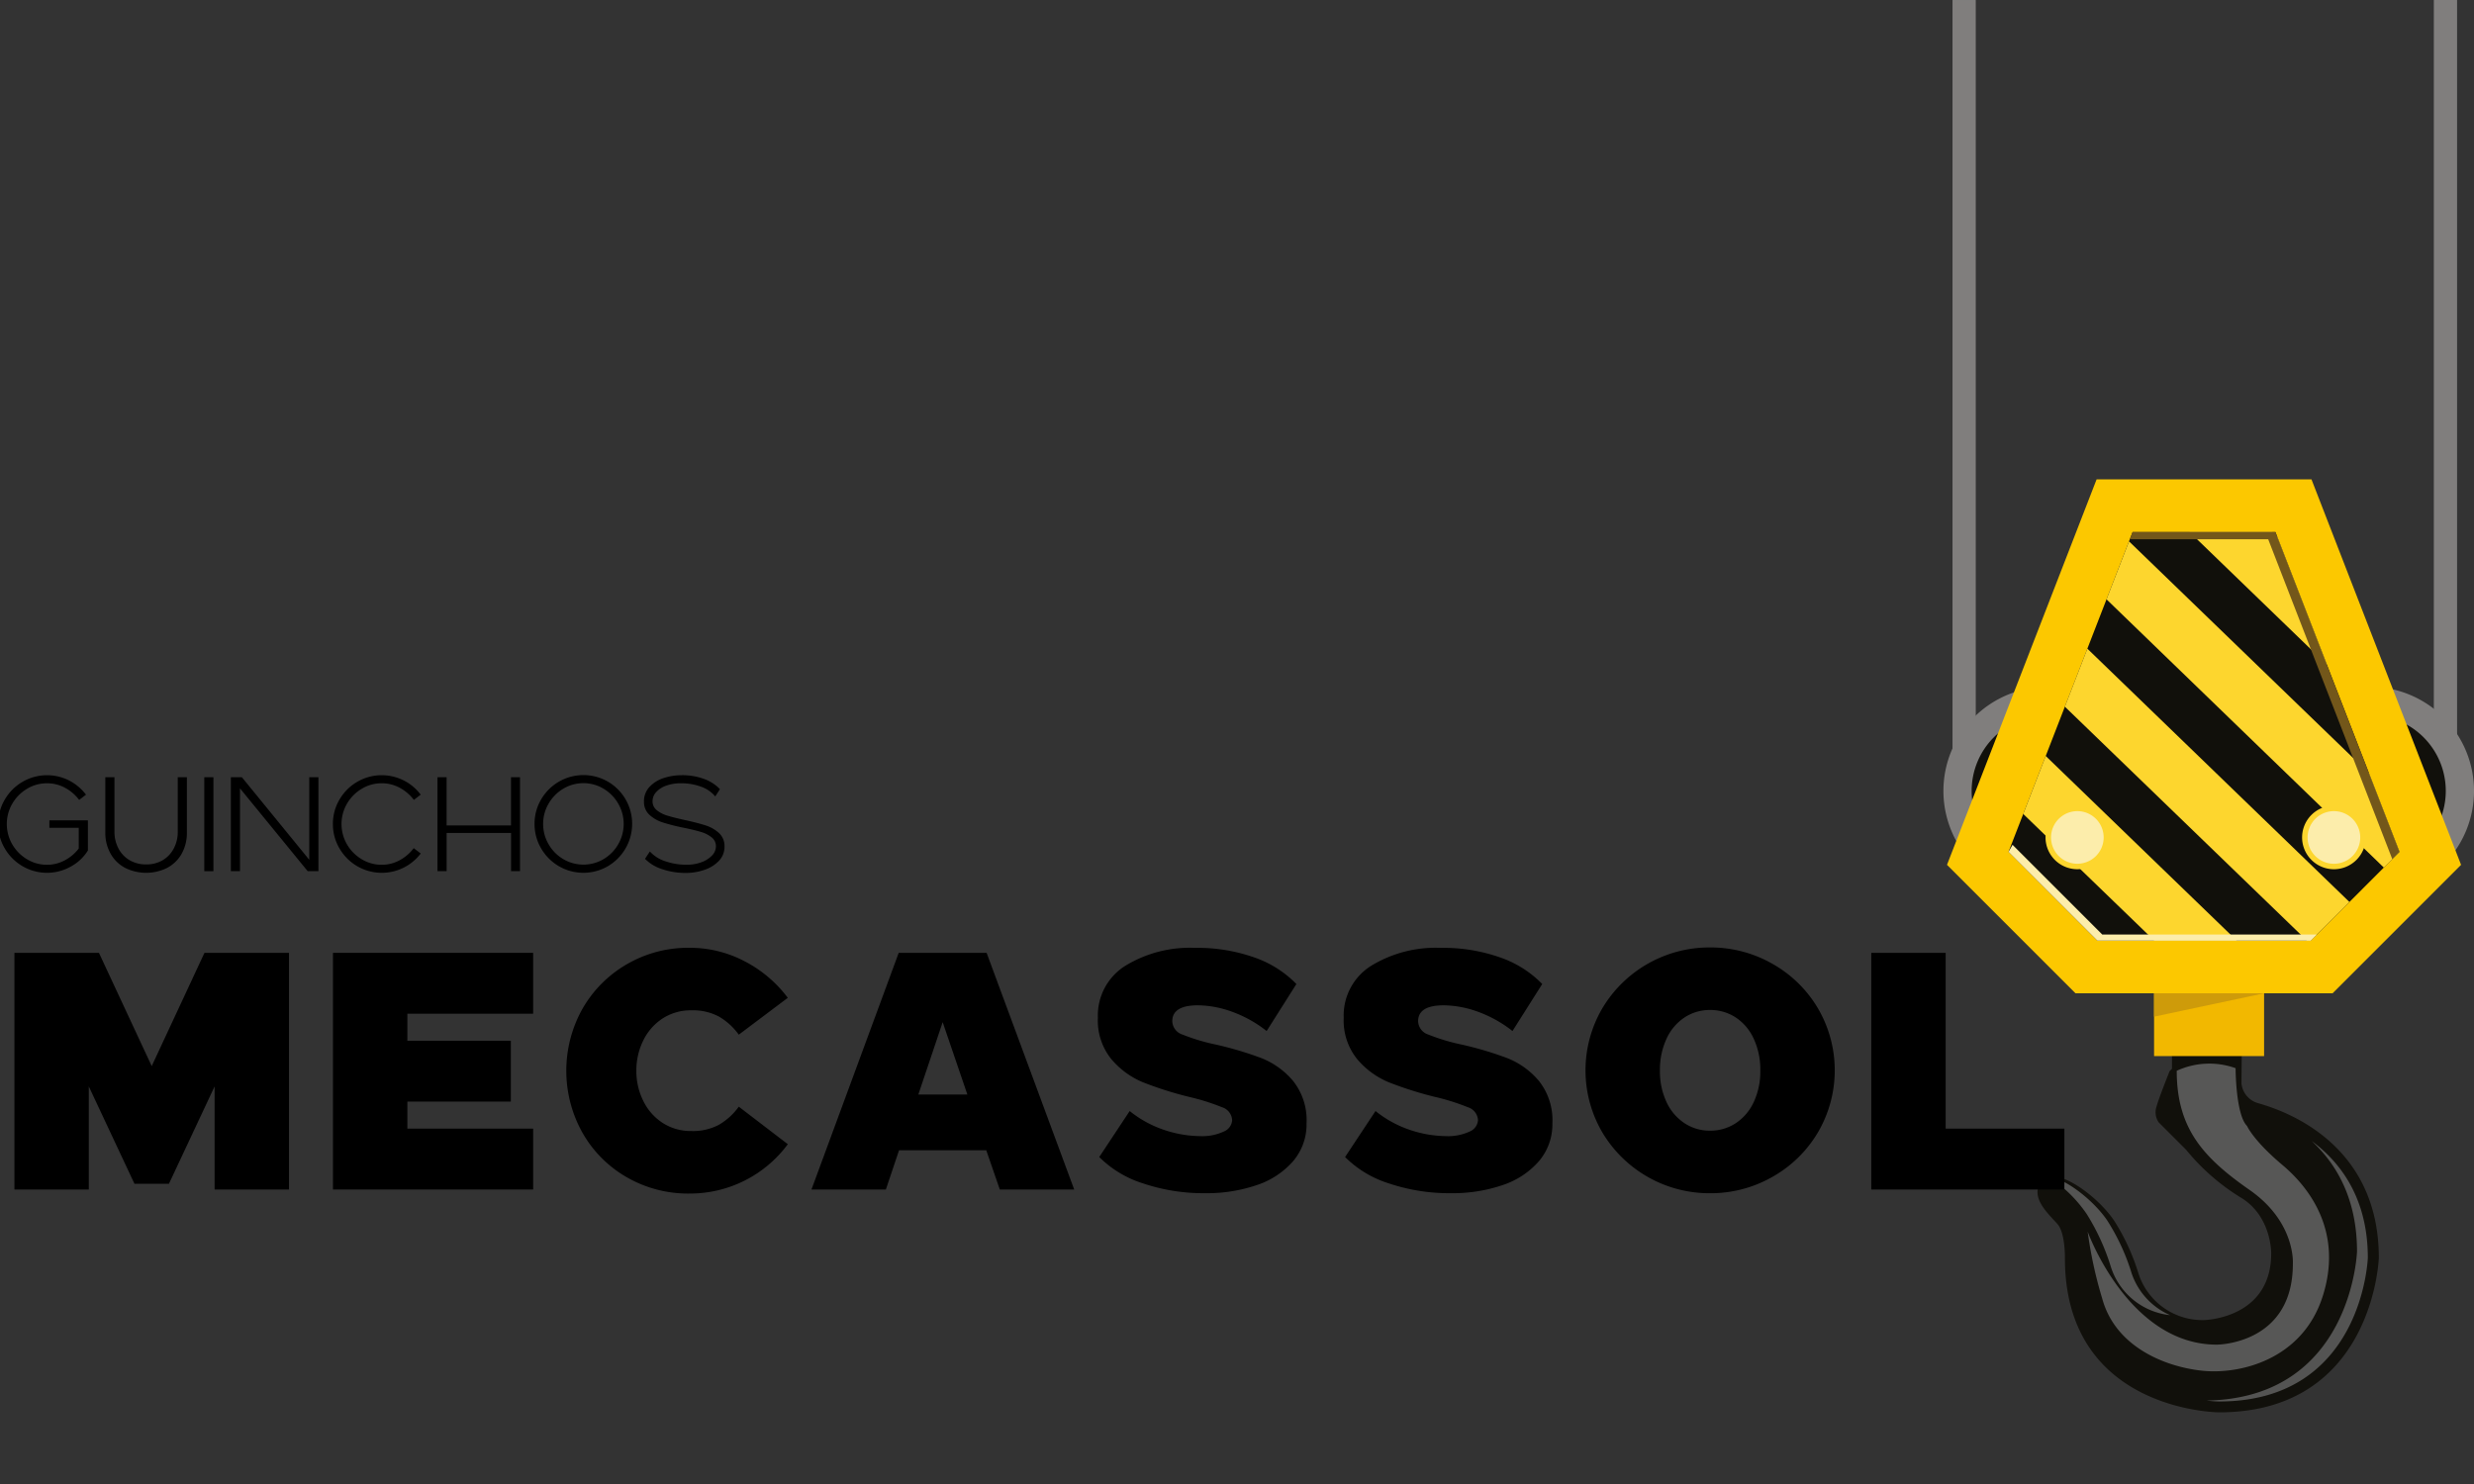 <svg xmlns="http://www.w3.org/2000/svg" xmlns:xlink="http://www.w3.org/1999/xlink" width="315" height="189" viewBox="0 0 315 189">
  <rect x="0" y="0" width="315" height="189" fill="#333333" stroke="none"/>
  <defs>
    <linearGradient id="linear-gradient" x1="-133.994" y1="0.101" x2="-133.416" y2="0.101" gradientUnits="objectBoundingBox">
      <stop offset="0" stop-color="#191814"/>
      <stop offset="0.3" stop-color="#535050"/>
      <stop offset="0.8" stop-color="#bdbbbc"/>
      <stop offset="0.9" stop-color="#c1c0c1"/>
      <stop offset="1" stop-color="#807e7d"/>
    </linearGradient>
    <linearGradient id="linear-gradient-2" x1="-113.282" y1="0.1" x2="-112.705" y2="0.1" xlink:href="#linear-gradient"/>
    <linearGradient id="linear-gradient-3" x1="-14.14" y1="-2.919" x2="-14.075" y2="-2.919" gradientUnits="objectBoundingBox">
      <stop offset="0" stop-color="#191814"/>
      <stop offset="1" stop-color="#807e7d"/>
    </linearGradient>
    <linearGradient id="linear-gradient-4" x1="-12.593" y1="-2.919" x2="-12.528" y2="-2.919" xlink:href="#linear-gradient-3"/>
    <clipPath id="clip-logo-mecassol">
      <rect width="315" height="189"/>
    </clipPath>
  </defs>
  <g id="logo-mecassol" clip-path="url(#clip-logo-mecassol)">
    <g id="logo-mecassol-2" data-name="logo-mecassol" transform="translate(-50.751 5.871)">
      <path id="Caminho_1" data-name="Caminho 1" d="M228.431,72.561l-.041,3.891a2.907,2.907,0,0,0,2.13,2.54c2.048.614,15.362,4.3,15.362,19.7,0,0-.663,19.673-20.335,19.673,0,0-19.635-.074-19.635-19.637,0,0,.06-3.137-.913-4.3s-3.766-3.477-2.007-5.559,7.337,2.14,9.306,5.272a27.218,27.218,0,0,1,2.967,6.5,8.551,8.551,0,0,0,8.357,5.973s8.555-.14,8.555-8.5c0,0,.073-4.788-3.942-7.147a27.585,27.585,0,0,1-6.889-6.041l-3.482-3.482a2.238,2.238,0,0,1-.313-1.933c.313-1.179,1.694-4.605,1.694-4.605l.3-.3V72.865l8.889-.3Z" transform="translate(107.752 55.637)" fill="#11100b"/>
      <path id="Caminho_2" data-name="Caminho 2" d="M210.877,87.594a27.243,27.243,0,0,1,2.969,6.5,8.937,8.937,0,0,0,4.9,5.35,8.887,8.887,0,0,1-7.533-6.14,28.273,28.273,0,0,0-3.082-6.742,17.158,17.158,0,0,0-4.923-4.774c2.4.256,6.138,3.366,7.673,5.81" transform="translate(108.306 62.179)" fill="#545453"/>
      <path id="Caminho_3" data-name="Caminho 3" d="M234.173,93.211c0-6.779-2.673-11.2-5.767-14.068,3.591,2.656,7.143,7.2,7.143,14.871,0,0-.617,18.3-18.916,18.3a16.029,16.029,0,0,1-1.62-.118c18.528-.315,19.16-18.982,19.16-18.982" transform="translate(116.683 60.306)" fill="#545453"/>
      <path id="Caminho_4" data-name="Caminho 4" d="M226.45,81.3s.8,1.856,4.509,4.974,7.692,8.752,5.106,16.776-10.543,9.947-15.384,9.415-11-3.116-12.66-9.15a54.183,54.183,0,0,1-1.862-8.554s5.171,14.389,16.446,14.389c0,0,9.68,0,9.68-10.28,0,0,.4-5.3-5.5-9.415S217.5,81.635,217.5,74.273a9.9,9.9,0,0,1,7.494-.332s0,5.9,1.458,7.361" transform="translate(110.403 56.23)" fill="#575756"/>
      <rect id="Retângulo_1" data-name="Retângulo 1" width="2.959" height="99.851" transform="translate(360.637 -5.871)" fill="url(#linear-gradient)"/>
      <path id="Caminho_5" data-name="Caminho 5" d="M196.092-5.87V93.981h2.959V-5.87h-2.959Z" transform="translate(103.261 0.001)" fill-rule="evenodd" fill="url(#linear-gradient-2)"/>
      <rect id="Retângulo_2" data-name="Retângulo 2" width="14.008" height="7.996" transform="translate(325.016 120.635)" fill="#f2b800"/>
      <path id="Caminho_6" data-name="Caminho 6" d="M219.418,58.564a13.263,13.263,0,1,1,13.263,13.263A13.27,13.27,0,0,1,219.418,58.564Z" transform="translate(119.808 36.299)" fill-rule="evenodd" fill="url(#linear-gradient-3)"/>
      <path id="Caminho_7" data-name="Caminho 7" d="M221.522,57.073a9.668,9.668,0,1,0,9.668-9.67,9.668,9.668,0,0,0-9.668,9.67" transform="translate(121.299 37.791)" fill="#11100b"/>
      <path id="Caminho_8" data-name="Caminho 8" d="M195.415,58.564a13.263,13.263,0,1,1,13.263,13.263A13.269,13.269,0,0,1,195.415,58.564Z" transform="translate(102.781 36.299)" fill-rule="evenodd" fill="url(#linear-gradient-4)"/>
      <path id="Caminho_9" data-name="Caminho 9" d="M197.517,57.073a9.67,9.67,0,1,0,9.67-9.67,9.67,9.67,0,0,0-9.67,9.67" transform="translate(104.272 37.791)" fill="#11100b"/>
      <path id="Caminho_10" data-name="Caminho 10" d="M214.728,29.846h27.36l19.046,49.091L244.772,95.3H212.045L195.681,78.937l19.047-49.091Z" transform="translate(102.97 25.336)" fill="#fcc800"/>
      <path id="Caminho_11" data-name="Caminho 11" d="M216.067,33.769h18.179l15.8,40.734L238.743,85.811H211.571L200.264,74.5l15.8-40.734Z" transform="translate(106.221 28.119)" fill="#11100b"/>
      <path id="Caminho_12" data-name="Caminho 12" d="M233.04,33.769l.687.665,6.3,16.244-17.49-16.909h10.5Zm-18.21,1.188,30.565,29.548,3.879,10-2,2L211.963,42.34l2.867-7.383ZM204.223,62.291l24.329,23.519h-10.5L201.36,69.676l2.863-7.384Zm5.3-13.668,33.367,32.259-4.928,4.928h-.475l-30.828-29.8,2.865-7.384Z" transform="translate(106.998 28.119)" fill="#fdd62e"/>
      <path id="Caminho_13" data-name="Caminho 13" d="M200.777,57.075,212.2,68.5h27.316l-.776.776H211.571L200.264,57.971l.513-.9Z" transform="translate(106.221 44.651)" fill="#fcedab"/>
      <path id="Caminho_14" data-name="Caminho 14" d="M226.917,34.69H209.3l.357-.921h18.179l15.8,40.734-.921.92Z" transform="translate(112.63 28.119)" fill="#73571a"/>
      <path id="Caminho_15" data-name="Caminho 15" d="M222.132,58.2a4.051,4.051,0,1,0,4.051-4.049,4.05,4.05,0,0,0-4.051,4.049" transform="translate(121.733 42.58)" fill="#fdd62e"/>
      <path id="Caminho_16" data-name="Caminho 16" d="M222.541,57.914a3.351,3.351,0,1,0,3.352-3.35,3.352,3.352,0,0,0-3.352,3.35" transform="translate(122.023 42.87)" fill="#fcedab"/>
      <path id="Caminho_17" data-name="Caminho 17" d="M203.021,58.2a4.05,4.05,0,1,0,4.051-4.049,4.05,4.05,0,0,0-4.051,4.049" transform="translate(108.176 42.58)" fill="#fdd62e"/>
      <path id="Caminho_18" data-name="Caminho 18" d="M203.431,57.914a3.35,3.35,0,1,0,3.35-3.35,3.351,3.351,0,0,0-3.35,3.35" transform="translate(108.467 42.87)" fill="#fcedab"/>
      <path id="Caminho_19" data-name="Caminho 19" d="M225.113,68.137l-14.008,2.974V68.137Z" transform="translate(113.911 52.498)" fill="#ce9b0a"/>
      <path id="Caminho_20" data-name="Caminho 20" d="M50.523,58.11a6.049,6.049,0,0,1,.838-3.12,6.242,6.242,0,0,1,2.265-2.265,6.211,6.211,0,0,1,5.914-.171A6.337,6.337,0,0,1,61.7,54.367l-.872.667a5.484,5.484,0,0,0-1.8-1.547,4.768,4.768,0,0,0-2.282-.573,4.88,4.88,0,0,0-2.564.709,5.3,5.3,0,0,0-1.872,1.9,5.158,5.158,0,0,0,0,5.162,5.282,5.282,0,0,0,1.872,1.9,4.88,4.88,0,0,0,2.564.709A4.739,4.739,0,0,0,59,62.725a5.4,5.4,0,0,0,1.778-1.5V58.589H57.036v-.957h4.906v3.846a5.817,5.817,0,0,1-2.128,2.017,6.188,6.188,0,0,1-6.188-.017,6.242,6.242,0,0,1-2.265-2.265,6.015,6.015,0,0,1-.838-3.1" transform="translate(0 40.972)"/>
      <path id="Caminho_21" data-name="Caminho 21" d="M59.665,52.038V59a4.457,4.457,0,0,0,.5,2.094,3.7,3.7,0,0,0,1.41,1.5,4.074,4.074,0,0,0,2.128.547,4.026,4.026,0,0,0,2.12-.547,3.728,3.728,0,0,0,1.4-1.5,4.457,4.457,0,0,0,.5-2.094V52.038h1.162V59.1a5.387,5.387,0,0,1-.709,2.761,4.549,4.549,0,0,1-1.863,1.752,6.015,6.015,0,0,1-5.231,0,4.549,4.549,0,0,1-1.863-1.752A5.387,5.387,0,0,1,58.5,59.1v-7.06h1.162Z" transform="translate(5.661 41.078)"/>
      <rect id="Retângulo_3" data-name="Retângulo 3" width="1.162" height="11.966" transform="translate(76.762 93.116)"/>
      <path id="Caminho_22" data-name="Caminho 22" d="M67.853,64V52.038h1.4l8.581,10.513V52.038H79V64H77.631L69.015,53.457V64H67.853Z" transform="translate(12.293 41.078)"/>
      <path id="Caminho_23" data-name="Caminho 23" d="M75.453,58.11a6.05,6.05,0,0,1,.838-3.12,6.255,6.255,0,0,1,2.265-2.265,6.211,6.211,0,0,1,5.914-.171,6.121,6.121,0,0,1,2.162,1.812l-.872.667a5.467,5.467,0,0,0-1.8-1.547,4.768,4.768,0,0,0-2.282-.573,4.88,4.88,0,0,0-2.564.709,5.3,5.3,0,0,0-1.872,1.9,5.158,5.158,0,0,0,0,5.162,5.282,5.282,0,0,0,1.872,1.9,4.88,4.88,0,0,0,2.564.709,4.7,4.7,0,0,0,2.282-.581,5.482,5.482,0,0,0,1.786-1.538l.889.684a6.2,6.2,0,0,1-2.171,1.8,6.228,6.228,0,0,1-5.906-.179,6.255,6.255,0,0,1-2.265-2.265,6.015,6.015,0,0,1-.838-3.1" transform="translate(17.684 40.972)"/>
      <path id="Caminho_24" data-name="Caminho 24" d="M83.243,64V52.038h1.162v6.137h8.2V52.038h1.145V64H92.61V59.132h-8.2V64Z" transform="translate(23.21 41.078)"/>
      <path id="Caminho_25" data-name="Caminho 25" d="M90.473,58.1a6.05,6.05,0,0,1,.838-3.12,6.255,6.255,0,0,1,2.265-2.265,6.228,6.228,0,0,1,6.239,0,6.193,6.193,0,0,1,2.256,2.265,6.24,6.24,0,0,1-.009,6.231,6.269,6.269,0,0,1-2.256,2.273,6.212,6.212,0,0,1-6.231,0,6.226,6.226,0,0,1-2.265-2.273A6.064,6.064,0,0,1,90.473,58.1Zm1.094,0a5.069,5.069,0,0,0,.692,2.581,5.189,5.189,0,0,0,1.872,1.9,5.041,5.041,0,0,0,5.128,0,5.189,5.189,0,0,0,1.872-1.9,5.158,5.158,0,0,0,0-5.162,5.265,5.265,0,0,0-1.872-1.906,4.989,4.989,0,0,0-5.128,0,5.265,5.265,0,0,0-1.872,1.906,5.064,5.064,0,0,0-.692,2.581" transform="translate(28.339 40.965)"/>
      <path id="Caminho_26" data-name="Caminho 26" d="M98.623,55.255a2.664,2.664,0,0,1,.7-1.872,4.192,4.192,0,0,1,1.795-1.128,7.153,7.153,0,0,1,2.291-.368,8.075,8.075,0,0,1,2.855.47,5.282,5.282,0,0,1,2.034,1.308l-.6.923a4.134,4.134,0,0,0-1.829-1.248,7.32,7.32,0,0,0-2.547-.427,5.335,5.335,0,0,0-1.88.308,3.076,3.076,0,0,0-1.273.829,1.7,1.7,0,0,0-.453,1.137,1.427,1.427,0,0,0,.547,1.162,3.974,3.974,0,0,0,1.359.692q.813.249,2.214.556,1.641.359,2.641.684a4.524,4.524,0,0,1,1.7.974,2.223,2.223,0,0,1,.7,1.709,2.567,2.567,0,0,1-.735,1.855,4.534,4.534,0,0,1-1.863,1.137,7.285,7.285,0,0,1-2.325.376,9.131,9.131,0,0,1-3.034-.487,5.3,5.3,0,0,1-2.162-1.308l.615-.94a4.52,4.52,0,0,0,1.991,1.256,8.2,8.2,0,0,0,2.675.436,5.343,5.343,0,0,0,1.914-.325A3.408,3.408,0,0,0,107.3,62.1a1.678,1.678,0,0,0,.487-1.137,1.427,1.427,0,0,0-.547-1.162,3.972,3.972,0,0,0-1.367-.692q-.82-.249-2.222-.538a25.216,25.216,0,0,1-2.632-.667,4.582,4.582,0,0,1-1.692-.966,2.175,2.175,0,0,1-.7-1.684" transform="translate(34.12 40.972)"/>
      <path id="Caminho_27" data-name="Caminho 27" d="M51.73,65.123H62.494l6.718,14.424,6.716-14.424H86.692V95.262H77.22V82.131l-5.814,12.4H67.015L61.2,82.131V95.262H51.73V65.123Z" transform="translate(0.856 50.36)"/>
      <path id="Caminho_28" data-name="Caminho 28" d="M75.458,65.123h25.488v7.75H84.93v3.444H98.105v7.75H84.93v3.444h16.017v7.75H75.458V65.123Z" transform="translate(17.688 50.36)"/>
      <path id="Caminho_29" data-name="Caminho 29" d="M108.509,96.047a15.618,15.618,0,0,1-7.986-2.087,15.117,15.117,0,0,1-5.641-5.684,16.163,16.163,0,0,1,0-15.736,15.319,15.319,0,0,1,5.641-5.685,15.5,15.5,0,0,1,7.986-2.109,14.974,14.974,0,0,1,7.041,1.723,16.087,16.087,0,0,1,5.489,4.649L114.8,75.811a8.254,8.254,0,0,0-2.52-2.3,7,7,0,0,0-3.508-.8,6.563,6.563,0,0,0-3.7,1.055,6.991,6.991,0,0,0-2.453,2.82,8.624,8.624,0,0,0-.862,3.832,8.531,8.531,0,0,0,.862,3.79,6.975,6.975,0,0,0,2.453,2.819,6.55,6.55,0,0,0,3.7,1.055,7,7,0,0,0,3.508-.8,8.226,8.226,0,0,0,2.52-2.3l6.243,4.779a15.494,15.494,0,0,1-12.53,6.285" transform="translate(30.017 50.092)"/>
      <path id="Caminho_30" data-name="Caminho 30" d="M122.207,65.123H133.4l11.152,30.139h-9.472l-1.723-4.995H122.252l-1.68,4.995H111.1Zm8.742,18.041-3.144-9.213-3.1,9.213Z" transform="translate(42.971 50.36)"/>
      <path id="Caminho_31" data-name="Caminho 31" d="M146.126,96a24.077,24.077,0,0,1-7.943-1.248,13.622,13.622,0,0,1-5.576-3.359l3.875-5.856A14.163,14.163,0,0,0,141.046,88a14.8,14.8,0,0,0,4.349.732,6.556,6.556,0,0,0,3.058-.579,1.685,1.685,0,0,0,1.075-1.443,1.821,1.821,0,0,0-1.291-1.658,27.808,27.808,0,0,0-4.178-1.314,45.937,45.937,0,0,1-5.855-1.851,10.524,10.524,0,0,1-4.048-2.949,7.8,7.8,0,0,1-1.723-5.275,7.46,7.46,0,0,1,3.467-6.608,15.773,15.773,0,0,1,8.892-2.3,21.767,21.767,0,0,1,7.578,1.227,13.722,13.722,0,0,1,5.338,3.379l-3.788,5.986a15.768,15.768,0,0,0-4.521-2.5,13.164,13.164,0,0,0-4.22-.776q-3.272,0-3.272,2.024a1.842,1.842,0,0,0,1.292,1.7,25.3,25.3,0,0,0,4.219,1.27,44.135,44.135,0,0,1,5.814,1.723,10.125,10.125,0,0,1,4.046,2.906,8,8,0,0,1,1.723,5.4,7.21,7.21,0,0,1-1.744,4.867,10.552,10.552,0,0,1-4.672,3.034A19.654,19.654,0,0,1,146.128,96" transform="translate(58.105 50.092)"/>
      <path id="Caminho_32" data-name="Caminho 32" d="M164.44,96a24.088,24.088,0,0,1-7.945-1.248,13.622,13.622,0,0,1-5.576-3.359l3.875-5.856A14.18,14.18,0,0,0,159.358,88a14.8,14.8,0,0,0,4.349.732,6.556,6.556,0,0,0,3.058-.579,1.685,1.685,0,0,0,1.075-1.443,1.819,1.819,0,0,0-1.291-1.658,27.808,27.808,0,0,0-4.178-1.314,46.025,46.025,0,0,1-5.855-1.851,10.524,10.524,0,0,1-4.048-2.949,7.8,7.8,0,0,1-1.723-5.275,7.464,7.464,0,0,1,3.467-6.608,15.773,15.773,0,0,1,8.892-2.3,21.767,21.767,0,0,1,7.578,1.227,13.722,13.722,0,0,1,5.338,3.379l-3.788,5.986a15.747,15.747,0,0,0-4.521-2.5,13.164,13.164,0,0,0-4.22-.776q-3.272,0-3.272,2.024a1.842,1.842,0,0,0,1.292,1.7,25.3,25.3,0,0,0,4.219,1.27,44.135,44.135,0,0,1,5.814,1.723,10.142,10.142,0,0,1,4.048,2.906,8.01,8.01,0,0,1,1.721,5.4,7.21,7.21,0,0,1-1.744,4.867,10.552,10.552,0,0,1-4.672,3.034A19.654,19.654,0,0,1,164.44,96" transform="translate(71.094 50.092)"/>
      <path id="Caminho_33" data-name="Caminho 33" d="M184.6,96.022a15.871,15.871,0,0,1-13.692-7.728,15.646,15.646,0,0,1,0-15.844A15.867,15.867,0,0,1,184.6,64.72a15.852,15.852,0,0,1,7.923,2.067,15.605,15.605,0,0,1,5.812,5.663,15.646,15.646,0,0,1,0,15.844,15.614,15.614,0,0,1-5.812,5.661A15.852,15.852,0,0,1,184.6,96.022Zm0-7.966a5.887,5.887,0,0,0,3.272-.947,6.444,6.444,0,0,0,2.3-2.691,9.184,9.184,0,0,0,.839-4.026,9.332,9.332,0,0,0-.839-4.048,6.436,6.436,0,0,0-2.3-2.713,5.9,5.9,0,0,0-3.272-.947,5.825,5.825,0,0,0-3.229.947,6.425,6.425,0,0,0-2.3,2.713,9.332,9.332,0,0,0-.839,4.048,9.184,9.184,0,0,0,.839,4.026,6.432,6.432,0,0,0,2.3,2.691,5.811,5.811,0,0,0,3.229.947" transform="translate(83.87 50.075)"/>
      <path id="Caminho_34" data-name="Caminho 34" d="M190.041,65.123h9.472V87.512h15.114v7.75H190.041Z" transform="translate(98.969 50.36)"/>
    </g>
  </g>
</svg>
